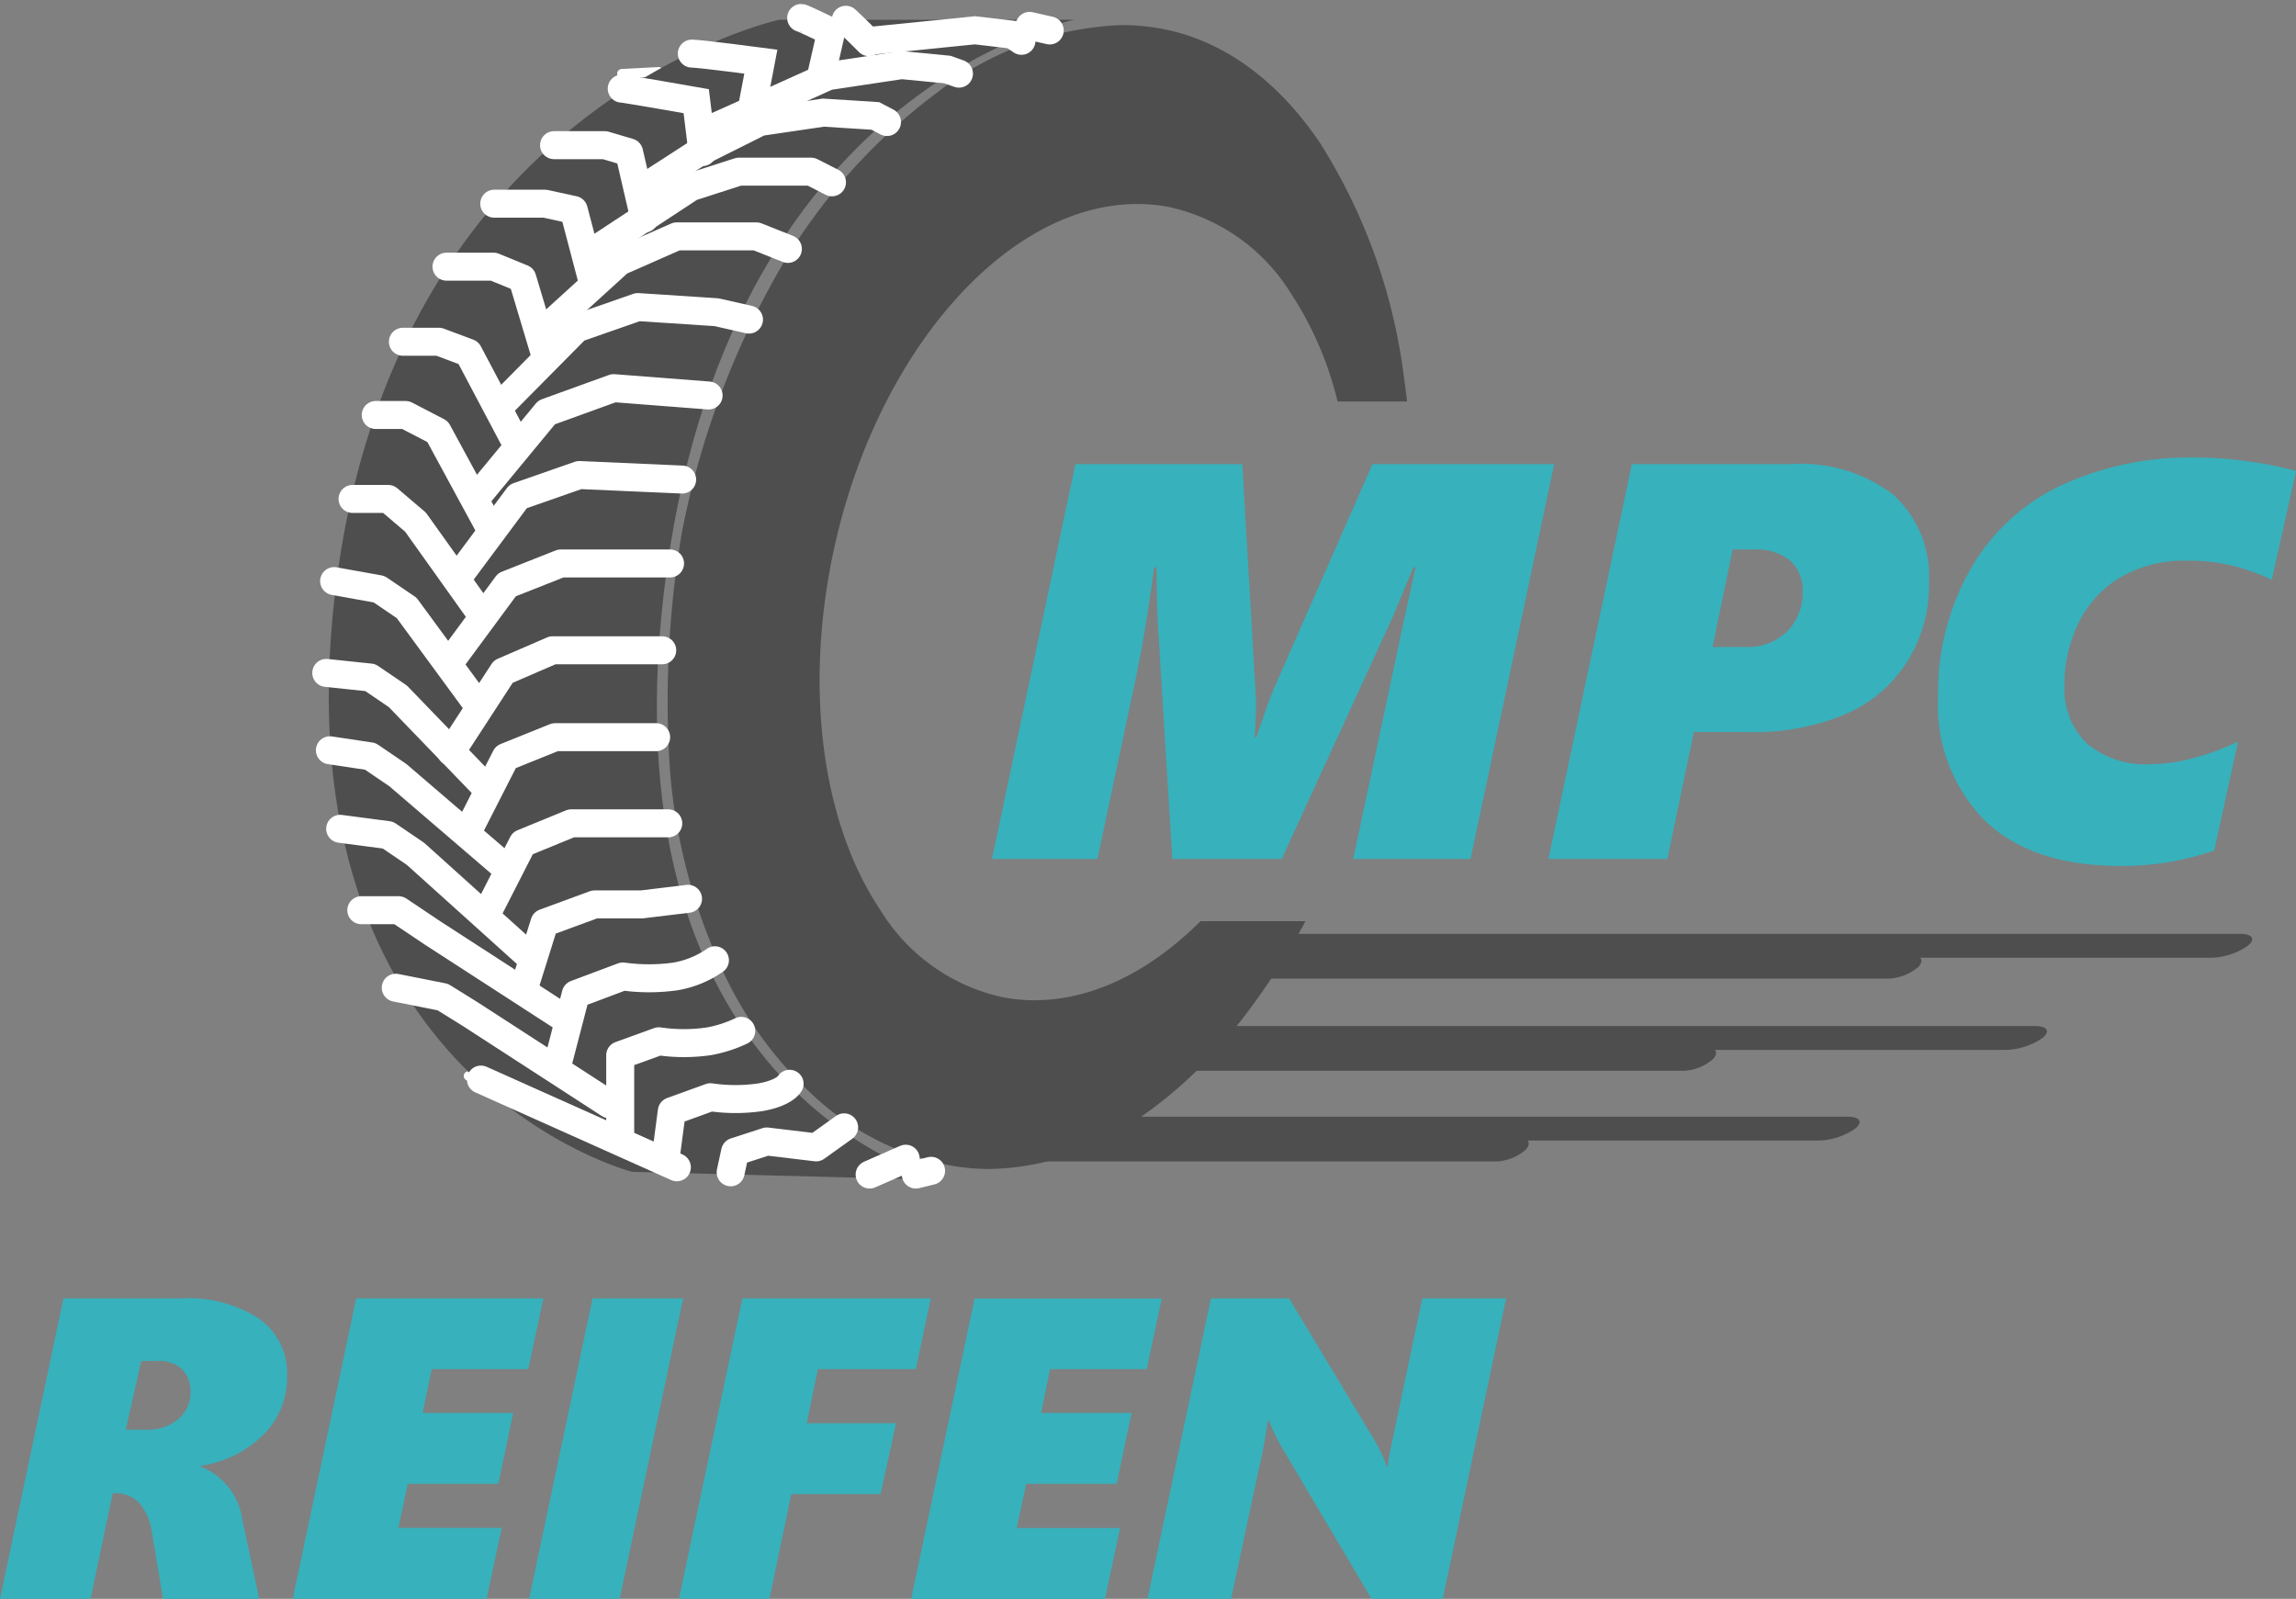 <svg xmlns="http://www.w3.org/2000/svg" width="123.049" height="85.681" viewBox="0 0 123.049 85.681">
  <rect x="0" y="0" width="123.049" height="85.681" fill="#808080" stroke="none"/>
  <g id="logo-de-new" transform="translate(-460 71.842)">
    <g id="Logo_nl" transform="translate(477.486 -70.88)">
      <g id="Group_28" data-name="Group 28">
        <path id="Path_199" data-name="Path 199" d="M1396.528,708.6a3.606,3.606,0,0,0-2,.64c-.24.2-.28.36-.2.48h-.96a2.546,2.546,0,0,0-1.68.64c-.32.36-.08.64.52.64h37.37a2.63,2.63,0,0,0,1.681-.64c.16-.2.2-.36.08-.48H1446.9a3.606,3.606,0,0,0,2-.64c.44-.36.24-.64-.4-.64Zm0,0" transform="translate(-1345.921 -659.516)" fill="#4e4e4e"/>
        <path id="Path_200" data-name="Path 200" d="M1368.928,720.8a3.606,3.606,0,0,0-2,.64c-.24.2-.28.36-.2.48h-.96a2.546,2.546,0,0,0-1.681.64c-.32.36-.08.64.52.64h37.37a2.546,2.546,0,0,0,1.68-.64c.16-.2.2-.36.08-.48H1419.3a3.607,3.607,0,0,0,2-.64c.44-.36.24-.64-.4-.64Zm0,0" transform="translate(-1329.323 -666.777)" fill="#4e4e4e"/>
        <path id="Path_201" data-name="Path 201" d="M1371.7,732.88v2.32h24.727a2.546,2.546,0,0,0,1.68-.64c.16-.2.2-.36.08-.48h15.564a3.606,3.606,0,0,0,2-.64c.44-.36.24-.64-.4-.64H1371.7Zm0,0" transform="translate(-1333.813 -673.918)" fill="#4e4e4e"/>
        <path id="Path_203" data-name="Path 203" d="M0,0A11.506,11.506,0,0,1,1.174.7c.948.6,1.135.824,2.1,1.353a4.526,4.526,0,0,0,1.794.567" transform="translate(21.645 58.803) rotate(-21)" fill="none" stroke="#fff" stroke-linecap="round" stroke-width="0.5"/>
        <path id="Path_204" data-name="Path 204" d="M0,0A9.541,9.541,0,0,1,1,.7c.806.6.965.824,1.781,1.353A3.422,3.422,0,0,0,4.3,2.618" transform="translate(13.323 58.667) rotate(-21)" fill="none" stroke="#fff" stroke-linecap="round" stroke-width="0.5"/>
        <line id="Line_34" data-name="Line 34" x2="3.152" y2="0.63" transform="matrix(0.996, -0.087, 0.087, 0.996, 28.169, 1.643)" fill="none" stroke="#fff" stroke-linecap="round" stroke-width="0.5"/>
        <path id="Path_205" data-name="Path 205" d="M0,.01,3.678-.281" transform="translate(15.985 57.137)" fill="none" stroke="#fff" stroke-linecap="round" stroke-width="0.5"/>
        <line id="Line_35" data-name="Line 35" x2="2.31" y2="0.33" transform="translate(19.824 2.146) rotate(-3)" fill="none" stroke="#fff" stroke-linecap="round" stroke-width="0.5"/>
        <line id="Line_36" data-name="Line 36" x2="1.98" transform="translate(15.839 2.985) rotate(-3)" fill="none" stroke="#fff" stroke-linecap="round" stroke-width="0.5"/>
        <path id="Path_206" data-name="Path 206" d="M1.607.677,5.6.83" transform="translate(6.01 56.023)" fill="none" stroke="#fff" stroke-linecap="round" stroke-width="0.5"/>
        <path id="Path_207" data-name="Path 207" d="M2503.731,1101H2487.9s-20.7,4.511-23.794,30.694,15.922,31.047,15.922,31.047l16.591.43s-18.078-4.348-14.894-31.477S2503.731,1101,2503.731,1101Z" transform="translate(-2463.633 -1100.903)" fill="#4e4e4e"/>
        <path id="Subtraction_13" data-name="Subtraction 13" d="M17.267,61.3a11.849,11.849,0,0,1-2.13-.193,15.012,15.012,0,0,1-7.143-3.587,21.292,21.292,0,0,1-5.377-7.639A31.393,31.393,0,0,1,.155,40.1,54.039,54.039,0,0,1,.77,27.257,45.677,45.677,0,0,1,6.052,13.042a31.677,31.677,0,0,1,8.419-9.435A17.145,17.145,0,0,1,24.337,0a11.775,11.775,0,0,1,2.116.189c3.282.6,6.235,2.725,8.539,6.145a30.6,30.6,0,0,1,4.5,12.647c.057.393.109.793.154,1.19H35.922a18.416,18.416,0,0,0-2.5-5.792,10.239,10.239,0,0,0-6.6-4.643A8.938,8.938,0,0,0,25.2,9.589h-.015c-7.087,0-14.108,8.105-16.33,18.854-1.5,7.277-.536,14.389,2.59,19.026a10.239,10.239,0,0,0,6.6,4.643,9.118,9.118,0,0,0,1.626.146c3.037,0,6.117-1.465,8.907-4.236h5.623a36.661,36.661,0,0,1-3.648,5.569,23.662,23.662,0,0,1-6.284,5.649A13.7,13.7,0,0,1,17.267,61.3Z" transform="translate(18.277 0.383)" fill="#4e4e4e"/>
        <g id="Group_25" data-name="Group 25">
          <path id="Path_129" data-name="Path 129" d="M3561.38,1298.56l2.408.433,1.48,1.006,3.741,5.1" transform="translate(-3560.959 -1268.381)" fill="none" stroke="#fff" stroke-linecap="round" stroke-linejoin="round" stroke-width="1.5"/>
          <path id="Path_131" data-name="Path 131" d="M3561.429,1298.74l2.356.247,1.48,1.006,4.539,4.705" transform="translate(-3561.429 -1263.64)" fill="none" stroke="#fff" stroke-linecap="round" stroke-linejoin="round" stroke-width="1.5"/>
          <path id="Path_134" data-name="Path 134" d="M3585.525,1296.673h-5.856l-2.885,1.141-3.117,4.222" transform="translate(-3567.101 -1267.439)" fill="none" stroke="#fff" stroke-linecap="round" stroke-linejoin="round" stroke-width="1.5"/>
          <path id="Path_136" data-name="Path 136" d="M3584.987,1296.5h-5.874l-2.644,1.144-2.8,4.3" transform="translate(-3566.983 -1262.613)" fill="none" stroke="#fff" stroke-linecap="round" stroke-linejoin="round" stroke-width="1.5"/>
          <path id="Path_138" data-name="Path 138" d="M3583.74,1297.417h-5.418l-2.643,1.065-2.012,3.946" transform="translate(-3566.061 -1258.873)" fill="none" stroke="#fff" stroke-linecap="round" stroke-linejoin="round" stroke-width="1.5"/>
          <path id="Path_139" data-name="Path 139" d="M3561.616,1298.666l2.162.324,1.479,1.006,5.77,4.951" transform="translate(-3561.422 -1259.42)" fill="none" stroke="#fff" stroke-linecap="round" stroke-linejoin="round" stroke-width="1.5"/>
          <path id="Path_141" data-name="Path 141" d="M3560.851,1298.653l2.558.337,1.48,1.006,5.988,5.392" transform="translate(-3560.106 -1255.199)" fill="none" stroke="#fff" stroke-linecap="round" stroke-linejoin="round" stroke-width="1.5"/>
          <path id="Path_143" data-name="Path 143" d="M3561.413,1298.75h2l1.855,1.243,7.048,4.562" transform="translate(-3559.535 -1250.933)" fill="none" stroke="#fff" stroke-linecap="round" stroke-linejoin="round" stroke-width="1.5"/>
          <path id="Path_145" data-name="Path 145" d="M3561.45,1298.589l2.519.5,1.46.907,7.472,4.84" transform="translate(-3557.726 -1246.618)" fill="none" stroke="#fff" stroke-linecap="round" stroke-linejoin="round" stroke-width="1.5"/>
          <path id="Path_147" data-name="Path 147" d="M3563.134,1298.962l10.5,4.7" transform="translate(-3554.845 -1242.069)" fill="none" stroke="#fff" stroke-linecap="round" stroke-linejoin="round" stroke-width="1.5"/>
          <path id="Path_149" data-name="Path 149" d="M3581.827,1298.167h-5.2l-2.6,1.066-1.894,3.709" transform="translate(-3563.499 -1255.006)" fill="none" stroke="#fff" stroke-linecap="round" stroke-linejoin="round" stroke-width="1.5"/>
          <path id="Path_151" data-name="Path 151" d="M3582.639,1297.417l-2.486.3h-2.525l-2.683.987-1.026,3.275" transform="translate(-3563.251 -1250.211)" fill="none" stroke="#fff" stroke-linecap="round" stroke-linejoin="round" stroke-width="1.5"/>
          <path id="Path_153" data-name="Path 153" d="M3580.635,1297.583a5.238,5.238,0,0,1-2.131.868,10.205,10.205,0,0,1-2.8,0l-2.525.947-.98,3.768" transform="translate(-3559.807 -1247.083)" fill="none" stroke="#fff" stroke-linecap="round" stroke-linejoin="round" stroke-width="1.5"/>
          <path id="Path_155" data-name="Path 155" d="M3580.283,1298.713a6.856,6.856,0,0,1-1.732.557,9.233,9.233,0,0,1-2.684,0l-2.071.75v4.378" transform="translate(-3558.043 -1244.429)" fill="none" stroke="#fff" stroke-linecap="round" stroke-linejoin="round" stroke-width="1.5"/>
          <path id="Path_157" data-name="Path 157" d="M3580,1298.51s-.256.493-1.558.72a9.221,9.221,0,0,1-2.683,0l-2.072.75-.276,2.091" transform="translate(-3555.169 -1241.391)" fill="none" stroke="#fff" stroke-linecap="round" stroke-linejoin="round" stroke-width="1.5"/>
          <path id="Path_159" data-name="Path 159" d="M3602.418,1367.3l.237-1.1,1.7-.552,2.644.316,1.5-1.073" transform="translate(-3580.746 -1305.438)" fill="none" stroke="#fff" stroke-linecap="round" stroke-linejoin="round" stroke-width="1.5"/>
          <path id="Path_196" data-name="Path 196" d="M0,1.172,1.933.323" transform="translate(29.12 60.811)" fill="none" stroke="#fff" stroke-linecap="round" stroke-width="1.5"/>
          <path id="Path_197" data-name="Path 197" d="M0,.464l.817-.2" transform="translate(31.596 61.519)" fill="none" stroke="#fff" stroke-linecap="round" stroke-width="1.5"/>
          <path id="Path_161" data-name="Path 161" d="M3584.984,1296.576l-5.512-.243-3.275,1.144-3.2,4.3" transform="translate(-3565.912 -1271.838)" fill="none" stroke="#fff" stroke-linecap="round" stroke-linejoin="round" stroke-width="1.5"/>
          <path id="Path_163" data-name="Path 163" d="M3585.43,1295.894l-5.09-.394-3.591,1.3L3573,1301.34" transform="translate(-3564.94 -1275.661)" fill="none" stroke="#fff" stroke-linecap="round" stroke-linejoin="round" stroke-width="1.5"/>
          <path id="Path_165" data-name="Path 165" d="M3584.6,1297l-1.736-.395-4.223-.276-3.275,1.144-3.946,3.986" transform="translate(-3561.946 -1280.835)" fill="none" stroke="#fff" stroke-linecap="round" stroke-linejoin="round" stroke-width="1.5"/>
          <path id="Path_166" data-name="Path 166" d="M3561.875,1298.75h1.914l1.46,1.243,3.592,5.037" transform="translate(-3560.467 -1272.974)" fill="none" stroke="#fff" stroke-linecap="round" stroke-linejoin="round" stroke-width="1.5"/>
          <path id="Path_168" data-name="Path 168" d="M3562.5,1299.25h1.6l1.717.89,2.8,5.161" transform="translate(-3559.849 -1277.972)" fill="none" stroke="#fff" stroke-linecap="round" stroke-linejoin="round" stroke-width="1.5"/>
          <path id="Path_170" data-name="Path 170" d="M3562.1,1300.083h1.934l1.578.592,2.6,4.916" transform="translate(-3557.993 -1282.73)" fill="none" stroke="#fff" stroke-linecap="round" stroke-linejoin="round" stroke-width="1.5"/>
          <path id="Path_173" data-name="Path 173" d="M3584.6,1297l-1.687-.671h-4.272l-3.068,1.351-4.153,3.779" transform="translate(-3559.861 -1284.623)" fill="none" stroke="#fff" stroke-linecap="round" stroke-linejoin="round" stroke-width="1.5"/>
          <path id="Path_175" data-name="Path 175" d="M3584.336,1296.57l-1.116-.57h-3.877l-2.574.829-5.268,3.463" transform="translate(-3557.234 -1287.762)" fill="none" stroke="#fff" stroke-linecap="round" stroke-linejoin="round" stroke-width="1.5"/>
          <path id="Path_177" data-name="Path 177" d="M3562.652,1299.667h2.525l1.539.631,1.268,4.238" transform="translate(-3556.209 -1286.338)" fill="none" stroke="#fff" stroke-linecap="round" stroke-linejoin="round" stroke-width="1.5"/>
          <path id="Path_179" data-name="Path 179" d="M3562.636,1299.458h2.72l1.539.336,1.007,3.828" transform="translate(-3553.634 -1289.504)" fill="none" stroke="#fff" stroke-linecap="round" stroke-linejoin="round" stroke-width="1.5"/>
          <path id="Path_181" data-name="Path 181" d="M3562.441,1300.667h2.721l1.3.385.822,3.548" transform="translate(-3550.234 -1293.849)" fill="none" stroke="#fff" stroke-linecap="round" stroke-linejoin="round" stroke-width="1.5"/>
          <path id="Path_183" data-name="Path 183" d="M3591.829,1248.185c.184,0,3.993.671,3.993.671l.334,2.729" transform="translate(-3575.995 -1244.396)" fill="none" stroke="#fff" stroke-linecap="round" stroke-width="1.5"/>
          <path id="Path_185" data-name="Path 185" d="M3599.989,1243.808c.413,0,3.7.431,3.7.431l-.425,2.224" transform="translate(-3580.399 -1241.898)" fill="none" stroke="#fff" stroke-linecap="round" stroke-width="1.5"/>
          <path id="Path_187" data-name="Path 187" d="M3610.586,1239.886c.071,0,1.607.741,1.607.741l-.571,2.5" transform="translate(-3585.135 -1239.886)" fill="none" stroke="#fff" stroke-linecap="round" stroke-width="1.5"/>
          <path id="Path_188" data-name="Path 188" d="M3615.125,1239.808c.419.379,1.234,1.2,1.234,1.2" transform="translate(-3587.281 -1239.711)" fill="none" stroke="#fff" stroke-linecap="round" stroke-width="1.5"/>
          <path id="Path_189" data-name="Path 189" d="M3592.751,1254.279l2.752-1.776,3.374-1.687,3.4-.5,2.782.177.626.326" transform="translate(-3575.635 -1245.242)" fill="none" stroke="#fff" stroke-linecap="round" stroke-width="1.5"/>
          <path id="Path_191" data-name="Path 191" d="M3598.7,1248.564c.079,0,6.792-3.034,6.792-3.034l3.936-.592,2.457.237.623.221" transform="translate(-3578.6 -1242.411)" fill="none" stroke="#fff" stroke-linecap="round" stroke-width="1.5"/>
          <path id="Path_193" data-name="Path 193" d="M3617.107,1241.564c.355-.03,5.6-.564,5.6-.564l2.013.237.48.327" transform="translate(-3587.944 -1240.339)" fill="none" stroke="#fff" stroke-linecap="round" stroke-width="1.5"/>
          <path id="Path_195" data-name="Path 195" d="M0,0,1.081.245" transform="translate(37.691 0.425)" fill="none" stroke="#fff" stroke-linecap="round" stroke-width="1.5"/>
        </g>
        <path id="Path_210" data-name="Path 210" d="M26.44-18.352H20.154L22.8-30.807l.694-3.173h-.118l-1.092,2.627-5.962,13H10.459L9.706-30.615q-.089-1.24-.089-3.365H9.485q-.428,3.261-.989,5.962L6.445-18.352H.793L5.264-39.513h8.943l.738,12.647q0,.959-.074,1.992h.089q.251-.708.516-1.483t.546-1.395l5.165-11.761h9.739ZM51.01-33.123a7.652,7.652,0,0,1-1.2,4.25,7.373,7.373,0,0,1-3.342,2.789,12.552,12.552,0,0,1-5.032.93H38.408l-1.417,6.8H30.616l4.471-21.161h8.544a8.134,8.134,0,0,1,5.475,1.645A5.93,5.93,0,0,1,51.01-33.123Zm-6.773.443a2.087,2.087,0,0,0-.679-1.675,2.906,2.906,0,0,0-1.948-.583H40.489l-1.077,5.224H41.2a2.982,2.982,0,0,0,2.206-.834A2.887,2.887,0,0,0,44.237-32.681Zm25.146-.635a11.959,11.959,0,0,0-1.977-.723,10,10,0,0,0-2.612-.3,6.734,6.734,0,0,0-3.475.863,5.791,5.791,0,0,0-2.258,2.405,7.418,7.418,0,0,0-.789,3.431,4.019,4.019,0,0,0,1.2,3.092,4.883,4.883,0,0,0,3.453,1.114,8.936,8.936,0,0,0,2.243-.325,13.326,13.326,0,0,0,2.405-.885L66.3-18.809a14.932,14.932,0,0,1-5.076.826q-4.663,0-7.194-2.405a8.762,8.762,0,0,1-2.531-6.67,13.364,13.364,0,0,1,1.727-6.81,11,11,0,0,1,4.833-4.493,16.527,16.527,0,0,1,7.282-1.505,19.968,19.968,0,0,1,2.833.214,18.769,18.769,0,0,1,2.509.509Z" transform="translate(34.883 63.424)" fill="#37b1bc"/>
      </g>
    </g>
    <path id="Path_309" data-name="Path 309" d="M15.734,260.062A4.339,4.339,0,0,1,14.47,263.2a5.985,5.985,0,0,1-3.364,1.673v.045a3.578,3.578,0,0,1,2.235,2.875l.9,4.211H9.085l-.6-3.582a3.087,3.087,0,0,0-.657-1.544,1.779,1.779,0,0,0-1.4-.533H6.39L5.2,272H.348l3.4-16.1h6.323a6.961,6.961,0,0,1,4.167,1.089A3.585,3.585,0,0,1,15.734,260.062Zm-5.177.9a1.713,1.713,0,0,0-.444-1.258,1.794,1.794,0,0,0-1.331-.449H7.917l-.831,3.684H8.165a2.541,2.541,0,0,0,1.741-.573A1.8,1.8,0,0,0,10.557,260.96Zm18.1-1.269H23.483L23,262.039h4.852l-.8,3.8H22.2L21.7,268.2h5.537l-.809,3.8H16.037l3.4-16.1H29.469ZM33.557,272H28.705l3.4-16.1h4.852Zm15.869-12.309H44.181l-.6,2.9H48.37l-.831,3.8H42.754L41.586,272H36.735l3.4-16.1h10.1Zm12.376,0H56.624l-.483,2.347h4.852l-.8,3.8H55.344l-.505,2.37h5.537l-.809,3.8H49.178l3.4-16.1H62.61ZM77.67,272H73.852l-4.672-7.884a11.073,11.073,0,0,1-.831-1.662H68.3q-.2,1.359-.505,2.673L66.327,272H61.846l3.4-16.1h4.189l4.5,7.479a6.306,6.306,0,0,1,.387.7,5.281,5.281,0,0,1,.343.837h.056a6.572,6.572,0,0,1,.135-.876l1.718-8.142h4.492Z" transform="translate(459.652 -258.161)" fill="#37b1bc"/>
  </g>
</svg>
